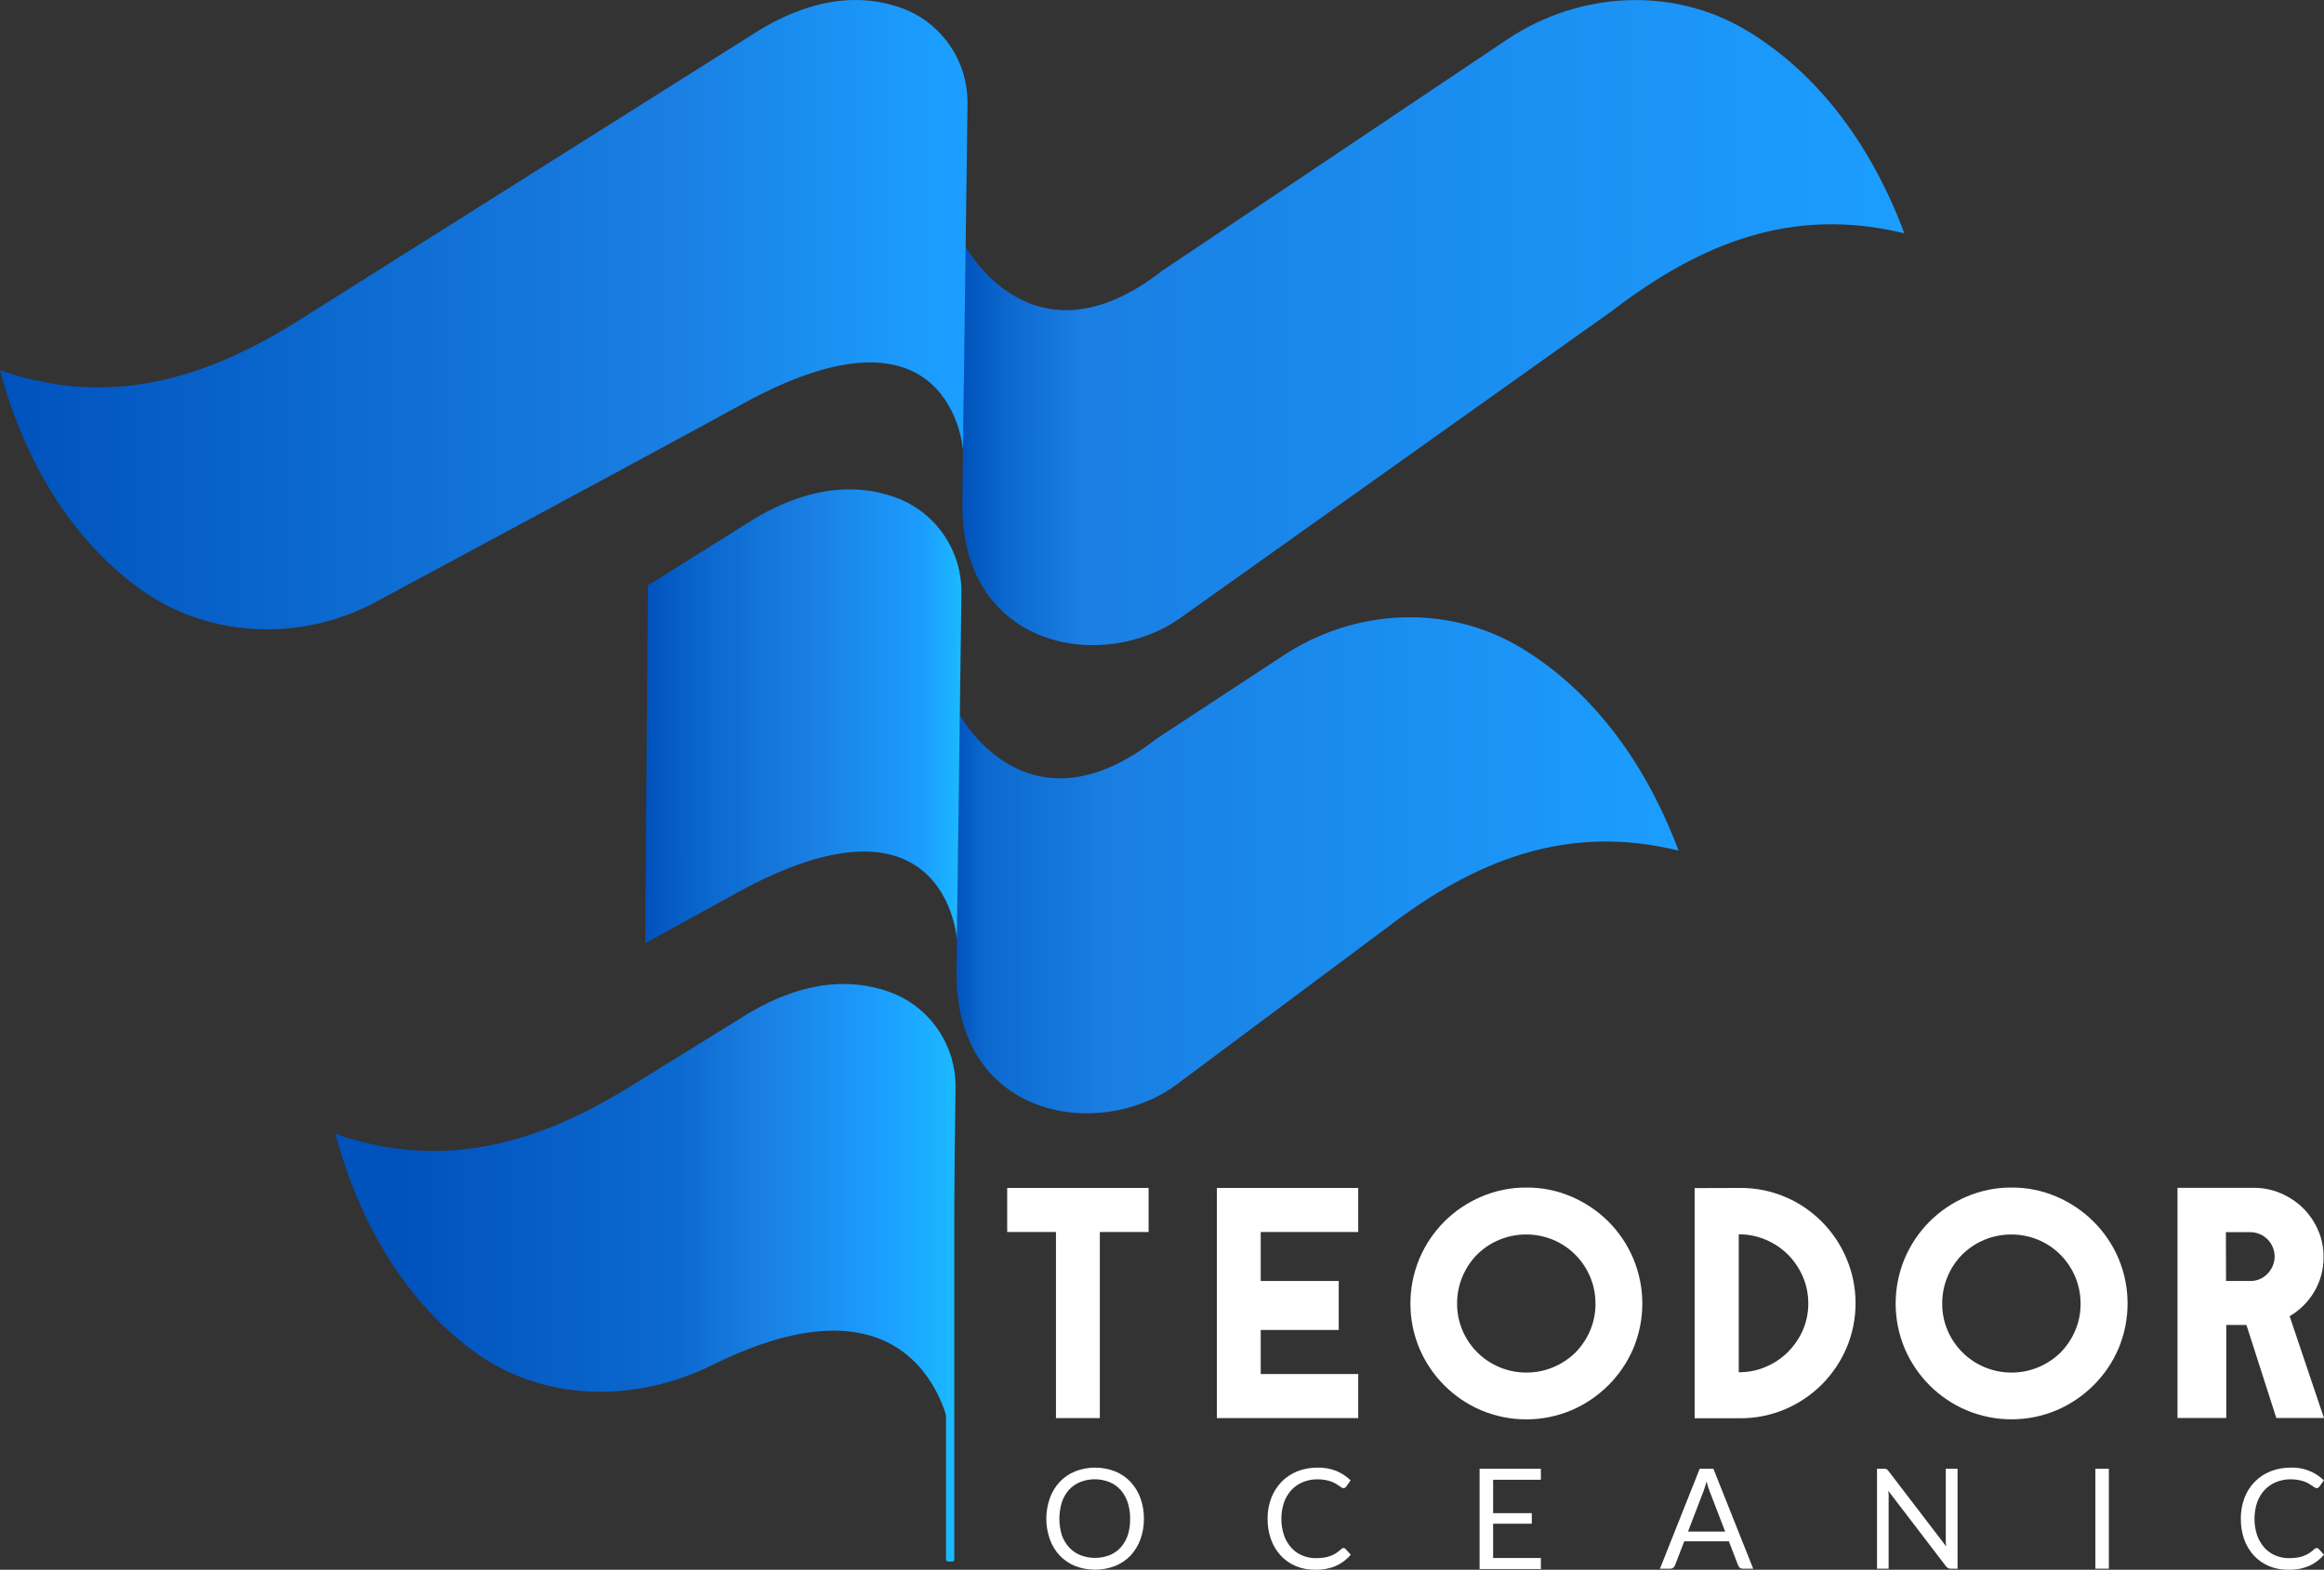 <svg xmlns="http://www.w3.org/2000/svg" width="151" height="102" viewBox="0 0 151 102" fill="none">
	<rect x="0" y="0" width="151" height="102" fill="#333333" stroke="none"/>
	<g clip-path="url(#clip0_121_207)">
		<path d="M104.789 20.167C110.421 15.852 116.424 13.364 123.735 15.162C121.435 9.014 117.821 4.588 113.503 1.989C108.695 -0.907 102.606 -0.557 97.944 2.552L75.516 17.59C67.058 24.195 62.702 15.954 62.702 15.954L62.531 32.863C62.531 42.186 71.718 43.745 76.745 40.115L104.789 20.167Z" fill="url(#paint0_linear_121_207)" />
		<path d="M90.113 60.279C95.745 55.961 101.748 53.475 109.062 55.27C106.753 49.123 103.145 44.7 98.834 42.097C94.028 39.201 87.94 39.535 83.277 42.663L75.132 48.009C66.671 54.615 62.319 46.377 62.319 46.377L62.148 63.285C62.148 72.609 71.334 74.165 76.362 70.534L90.113 60.279Z" fill="url(#paint1_linear_121_207)" />
		<path d="M48.229 26.254C61.85 18.751 62.569 29.245 62.569 29.245L62.864 6.714C62.877 5.425 62.509 4.162 61.807 3.084C61.105 2.005 60.1 1.16 58.92 0.655C56.668 -0.274 53.468 -0.5 49.417 1.909L19.323 20.877C13.305 24.634 7.096 26.531 0 24.059C1.698 30.365 4.85 35.1 8.87 38.107C13.384 41.483 19.497 41.769 24.458 39.093C24.458 39.077 42.315 29.512 48.229 26.254Z" fill="url(#paint2_linear_121_207)" />
		<path d="M41.919 61.29L47.833 58.035C61.454 50.532 62.173 61.026 62.173 61.026L62.468 38.501C62.479 37.215 62.111 35.955 61.409 34.879C60.708 33.803 59.705 32.96 58.527 32.456C56.269 31.527 53.072 31.297 49.024 33.7L42.099 38.043" fill="url(#paint3_linear_121_207)" />
		<path d="M61.771 93.173L62.088 70.639C62.098 69.353 61.729 68.092 61.027 67.016C60.325 65.94 59.322 65.097 58.144 64.593C55.889 63.664 52.689 63.438 48.641 65.841L41.117 70.493C35.099 74.25 28.887 76.147 21.794 73.674C23.492 79.981 26.644 84.716 30.664 87.723C35.181 91.099 41.2 91.201 46.252 88.709C60.266 81.757 61.771 93.173 61.771 93.173Z" fill="url(#paint4_linear_121_207)" />
		<path d="M74.629 80.054H71.461V92.145H68.61V80.054H65.442V77.19H74.629V80.054Z" fill="white" />
		<path d="M81.915 80.054V83.236H86.983V86.418H81.915V89.282H88.25V92.145H79.064V77.19H88.25V80.054H81.915Z" fill="white" />
		<path d="M99.173 77.165C100.183 77.156 101.184 77.359 102.112 77.76C103.005 78.142 103.817 78.691 104.507 79.376C105.194 80.064 105.741 80.879 106.119 81.776C106.508 82.702 106.709 83.698 106.709 84.703C106.709 85.709 106.508 86.704 106.119 87.63C105.736 88.523 105.186 89.333 104.498 90.017C103.808 90.704 102.995 91.253 102.103 91.636C101.174 92.027 100.177 92.228 99.169 92.228C98.162 92.228 97.165 92.027 96.236 91.636C94.436 90.87 93.001 89.435 92.229 87.63C91.84 86.704 91.64 85.709 91.64 84.703C91.64 83.698 91.84 82.702 92.229 81.776C92.995 79.966 94.432 78.528 96.236 77.763C97.163 77.362 98.163 77.159 99.173 77.165ZM99.173 89.186C99.775 89.19 100.372 89.071 100.927 88.836C101.463 88.613 101.951 88.289 102.366 87.882C102.767 87.471 103.09 86.989 103.316 86.46C103.55 85.908 103.669 85.315 103.664 84.716C103.668 84.114 103.55 83.517 103.316 82.963C102.861 81.878 101.999 81.016 100.918 80.563C99.794 80.097 98.532 80.097 97.408 80.563C96.873 80.786 96.386 81.11 95.973 81.518C95.567 81.929 95.245 82.415 95.023 82.95C94.789 83.504 94.671 84.101 94.674 84.703C94.67 85.302 94.789 85.896 95.023 86.447C95.481 87.525 96.341 88.381 97.418 88.833C97.973 89.068 98.57 89.188 99.173 89.186Z" fill="white" />
		<path d="M113.088 77.191C114.091 77.186 115.083 77.386 116.006 77.779C117.795 78.544 119.218 79.977 119.975 81.776C120.364 82.695 120.564 83.684 120.564 84.682C120.564 85.681 120.364 86.67 119.975 87.589C119.208 89.382 117.78 90.808 115.99 91.567C115.068 91.96 114.075 92.16 113.073 92.155H110.108V77.2L113.088 77.191ZM112.974 89.167C113.576 89.171 114.172 89.052 114.726 88.817C115.259 88.593 115.745 88.269 116.158 87.863C116.567 87.453 116.898 86.97 117.134 86.44C117.374 85.891 117.496 85.297 117.492 84.697C117.495 84.094 117.373 83.496 117.134 82.944C116.9 82.408 116.569 81.921 116.158 81.508C115.745 81.102 115.259 80.779 114.726 80.554C114.172 80.319 113.576 80.2 112.974 80.204V89.167Z" fill="white" />
		<path d="M130.692 77.165C131.702 77.156 132.703 77.359 133.631 77.76C134.524 78.142 135.336 78.691 136.026 79.376C136.716 80.062 137.267 80.876 137.648 81.772C138.037 82.699 138.237 83.694 138.237 84.7C138.237 85.705 138.037 86.701 137.648 87.627C137.265 88.52 136.714 89.33 136.026 90.014C135.337 90.7 134.524 91.25 133.631 91.633C132.702 92.024 131.705 92.225 130.698 92.225C129.691 92.225 128.694 92.024 127.765 91.633C125.965 90.867 124.529 89.431 123.757 87.627C123.368 86.701 123.168 85.705 123.168 84.7C123.168 83.694 123.368 82.699 123.757 81.772C124.524 79.963 125.961 78.524 127.765 77.76C128.689 77.362 129.686 77.159 130.692 77.165ZM130.692 89.186C131.294 89.19 131.891 89.071 132.447 88.836C132.982 88.613 133.47 88.289 133.885 87.882C134.286 87.471 134.609 86.989 134.835 86.46C135.069 85.908 135.188 85.315 135.183 84.716C135.187 84.114 135.069 83.517 134.835 82.963C134.38 81.878 133.519 81.016 132.437 80.563C131.313 80.097 130.051 80.097 128.927 80.563C128.392 80.786 127.905 81.11 127.492 81.518C127.086 81.929 126.764 82.415 126.542 82.95C126.308 83.504 126.19 84.101 126.193 84.703C126.189 85.302 126.308 85.896 126.542 86.447C127.001 87.525 127.86 88.381 128.937 88.833C129.492 89.068 130.089 89.188 130.692 89.186Z" fill="white" />
		<path d="M150.971 81.68C150.979 82.473 150.77 83.252 150.366 83.933C149.977 84.592 149.426 85.139 148.767 85.524L150.984 92.101V92.139H147.902L145.96 86.094H144.649V92.139H141.481V77.184H146.445C147.048 77.18 147.646 77.301 148.2 77.54C148.732 77.768 149.218 78.092 149.635 78.495C150.045 78.904 150.376 79.386 150.61 79.917C150.855 80.472 150.978 81.073 150.971 81.68ZM144.636 83.236H146.22C146.42 83.238 146.619 83.2 146.804 83.124C146.989 83.048 147.158 82.936 147.3 82.794C147.608 82.495 147.786 82.085 147.794 81.655C147.794 81.233 147.627 80.828 147.33 80.53C147.033 80.231 146.63 80.064 146.21 80.064H144.626L144.636 83.236Z" fill="white" />
		<path d="M74.325 98.684C74.33 99.141 74.253 99.595 74.097 100.024C73.957 100.412 73.741 100.767 73.463 101.071C73.178 101.368 72.834 101.601 72.453 101.755C71.615 102.077 70.689 102.077 69.852 101.755C69.473 101.601 69.13 101.368 68.848 101.071C68.569 100.768 68.353 100.412 68.214 100.024C67.906 99.158 67.906 98.211 68.214 97.345C68.352 96.955 68.568 96.598 68.848 96.295C69.13 95.997 69.472 95.762 69.852 95.608C70.688 95.281 71.616 95.281 72.453 95.608C72.834 95.762 73.178 95.997 73.463 96.295C73.742 96.599 73.957 96.956 74.097 97.345C74.253 97.774 74.33 98.228 74.325 98.684ZM73.428 98.684C73.434 98.32 73.379 97.958 73.267 97.612C73.169 97.315 73.011 97.041 72.804 96.807C72.605 96.585 72.358 96.412 72.082 96.301C71.471 96.06 70.792 96.06 70.181 96.301C69.905 96.414 69.658 96.587 69.456 96.807C69.249 97.041 69.091 97.315 68.993 97.612C68.778 98.311 68.778 99.058 68.993 99.757C69.097 100.05 69.259 100.32 69.469 100.549C69.671 100.768 69.918 100.94 70.194 101.052C70.806 101.288 71.483 101.288 72.095 101.052C72.37 100.942 72.617 100.77 72.817 100.549C73.023 100.316 73.181 100.043 73.279 99.747C73.386 99.403 73.437 99.044 73.428 98.684Z" fill="white" />
		<path d="M87.293 100.587C87.318 100.587 87.343 100.593 87.365 100.603C87.388 100.614 87.407 100.629 87.423 100.648L87.769 101.023C87.507 101.329 87.183 101.575 86.818 101.742C86.387 101.924 85.921 102.012 85.453 102C85.019 102.007 84.588 101.925 84.186 101.758C83.818 101.605 83.488 101.373 83.217 101.08C82.938 100.776 82.722 100.419 82.583 100.03C82.431 99.598 82.356 99.143 82.361 98.684C82.356 98.225 82.436 97.768 82.599 97.338C82.748 96.947 82.974 96.59 83.264 96.288C83.555 95.991 83.905 95.758 84.29 95.604C84.71 95.44 85.158 95.358 85.608 95.362C86.03 95.354 86.449 95.429 86.841 95.585C87.179 95.73 87.489 95.933 87.756 96.187L87.474 96.591C87.453 96.619 87.429 96.645 87.401 96.667C87.366 96.688 87.325 96.698 87.284 96.696C87.239 96.694 87.196 96.678 87.16 96.651L87.005 96.546C86.942 96.505 86.872 96.457 86.793 96.409C86.7 96.356 86.602 96.311 86.502 96.272C86.376 96.227 86.246 96.192 86.115 96.168C85.947 96.136 85.776 96.122 85.605 96.123C85.279 96.119 84.956 96.181 84.655 96.304C84.375 96.42 84.122 96.593 83.913 96.814C83.7 97.047 83.535 97.32 83.429 97.618C83.197 98.315 83.197 99.069 83.429 99.766C83.532 100.064 83.694 100.337 83.904 100.571C84.1 100.789 84.343 100.96 84.614 101.071C84.893 101.189 85.194 101.249 85.497 101.246C85.671 101.247 85.845 101.235 86.017 101.211C86.162 101.191 86.304 101.155 86.441 101.103C86.57 101.056 86.693 100.995 86.809 100.921C86.929 100.841 87.042 100.752 87.148 100.654C87.187 100.615 87.239 100.591 87.293 100.587Z" fill="white" />
		<path d="M100.117 95.436V96.152H97.015V98.322H99.527V99.009H97.015V101.236H100.117V101.952H96.135V95.436H100.117Z" fill="white" />
		<path d="M113.912 101.93H113.234C113.166 101.931 113.099 101.91 113.044 101.87C112.996 101.83 112.959 101.778 112.936 101.72L112.331 100.151H109.433L108.828 101.72C108.804 101.777 108.767 101.827 108.72 101.866C108.666 101.909 108.599 101.932 108.53 101.93H107.855L110.437 95.436H111.327L113.912 101.93ZM109.677 99.518H112.091L111.074 96.877C110.996 96.678 110.932 96.474 110.881 96.266C110.849 96.39 110.814 96.502 110.782 96.607C110.751 96.712 110.722 96.804 110.69 96.88L109.677 99.518Z" fill="white" />
		<path d="M122.57 95.458C122.621 95.489 122.665 95.53 122.699 95.579L126.444 100.473C126.444 100.394 126.437 100.318 126.425 100.244C126.425 100.17 126.425 100.097 126.425 100.027V95.436H127.191V101.93H126.748C126.687 101.932 126.628 101.919 126.574 101.892C126.52 101.862 126.474 101.821 126.437 101.771L122.696 96.88C122.696 96.957 122.696 97.03 122.712 97.103C122.728 97.176 122.712 97.243 122.712 97.303V101.93H121.958V95.436H122.408C122.463 95.432 122.518 95.439 122.57 95.458Z" fill="white" />
		<path d="M137.021 101.93H136.146V95.436H137.021V101.93Z" fill="white" />
		<path d="M150.525 100.587C150.55 100.587 150.575 100.593 150.598 100.603C150.621 100.614 150.641 100.629 150.658 100.648L151 101.023C150.739 101.329 150.415 101.575 150.05 101.742C149.618 101.925 149.153 102.013 148.684 102C148.25 102.006 147.819 101.924 147.417 101.758C147.05 101.605 146.719 101.373 146.448 101.08C146.169 100.776 145.954 100.419 145.814 100.03C145.665 99.598 145.591 99.142 145.596 98.684C145.591 98.225 145.67 97.769 145.83 97.338C145.976 96.947 146.201 96.59 146.493 96.291C146.784 95.992 147.135 95.758 147.522 95.604C147.943 95.44 148.391 95.358 148.843 95.362C149.237 95.349 149.631 95.415 150 95.556C150.368 95.698 150.705 95.912 150.991 96.187L150.705 96.591C150.685 96.62 150.661 96.646 150.633 96.667C150.597 96.689 150.556 96.698 150.515 96.696C150.471 96.693 150.428 96.677 150.392 96.651L150.237 96.546C150.176 96.505 150.107 96.457 150.024 96.409C149.932 96.357 149.835 96.311 149.736 96.272C149.609 96.227 149.479 96.192 149.346 96.168C149.178 96.136 149.007 96.121 148.836 96.123C148.511 96.118 148.187 96.18 147.886 96.304C147.605 96.419 147.351 96.592 147.142 96.813C146.928 97.046 146.763 97.32 146.657 97.618C146.425 98.315 146.425 99.069 146.657 99.766C146.762 100.063 146.923 100.336 147.132 100.571C147.329 100.788 147.572 100.959 147.842 101.071C148.121 101.189 148.422 101.249 148.726 101.246C148.899 101.247 149.073 101.235 149.245 101.211C149.391 101.191 149.535 101.154 149.673 101.103C149.8 101.056 149.923 100.995 150.037 100.921C150.157 100.841 150.27 100.752 150.376 100.654C150.416 100.615 150.469 100.591 150.525 100.587Z" fill="white" />
		<path d="M61.587 101.465H61.882C61.948 101.465 62.002 101.411 62.002 101.345L62.002 69.767C62.002 69.7 61.948 69.646 61.882 69.646H61.587C61.521 69.646 61.467 69.7 61.467 69.767L61.467 101.345C61.467 101.411 61.521 101.465 61.587 101.465Z" fill="#1BB9FF" />
	</g>
	<defs>
		<linearGradient id="paint0_linear_121_207" x1="62.531" y1="20.963" x2="123.733" y2="20.966" gradientUnits="userSpaceOnUse">
			<stop stop-color="#0153BC" />
			<stop offset="0.05" stop-color="#0C69CF" />
			<stop offset="0.13" stop-color="#1A7FE3" />
			<stop offset="1" stop-color="#1B9EFF" />
		</linearGradient>
		<linearGradient id="paint1_linear_121_207" x1="62.138" y1="56.226" x2="109.058" y2="56.231" gradientUnits="userSpaceOnUse">
			<stop stop-color="#0153BC" />
			<stop offset="0.04" stop-color="#0C69CF" />
			<stop offset="0.22" stop-color="#1A7FE3" />
			<stop offset="1" stop-color="#1B9EFF" />
		</linearGradient>
		<linearGradient id="paint2_linear_121_207" x1="0" y1="20.441" x2="62.864" y2="20.441" gradientUnits="userSpaceOnUse">
			<stop stop-color="#0052BC" />
			<stop offset="0.34" stop-color="#0C69CF" />
			<stop offset="0.7" stop-color="#1A7FE3" />
			<stop offset="0.97" stop-color="#1B9EFF" />
		</linearGradient>
		<linearGradient id="paint3_linear_121_207" x1="41.919" y1="46.536" x2="62.468" y2="46.536" gradientUnits="userSpaceOnUse">
			<stop stop-color="#0052BC" />
			<stop offset="0.21" stop-color="#0C69CF" />
			<stop offset="0.53" stop-color="#1A7FE3" />
			<stop offset="0.88" stop-color="#1B9EFF" />
			<stop offset="1" stop-color="#1BB9FF" />
		</linearGradient>
		<linearGradient id="paint4_linear_121_207" x1="21.756" y1="78.549" x2="62.078" y2="78.549" gradientUnits="userSpaceOnUse">
			<stop offset="0.1" stop-color="#0052BC" />
			<stop offset="0.55" stop-color="#0C69CF" />
			<stop offset="0.69" stop-color="#1A7FE3" />
			<stop offset="0.88" stop-color="#1B9EFF" />
			<stop offset="1" stop-color="#1BB9FF" />
		</linearGradient>
		<clipPath id="clip0_121_207">
			<rect width="151" height="102" fill="white" />
		</clipPath>
	</defs>
</svg>
